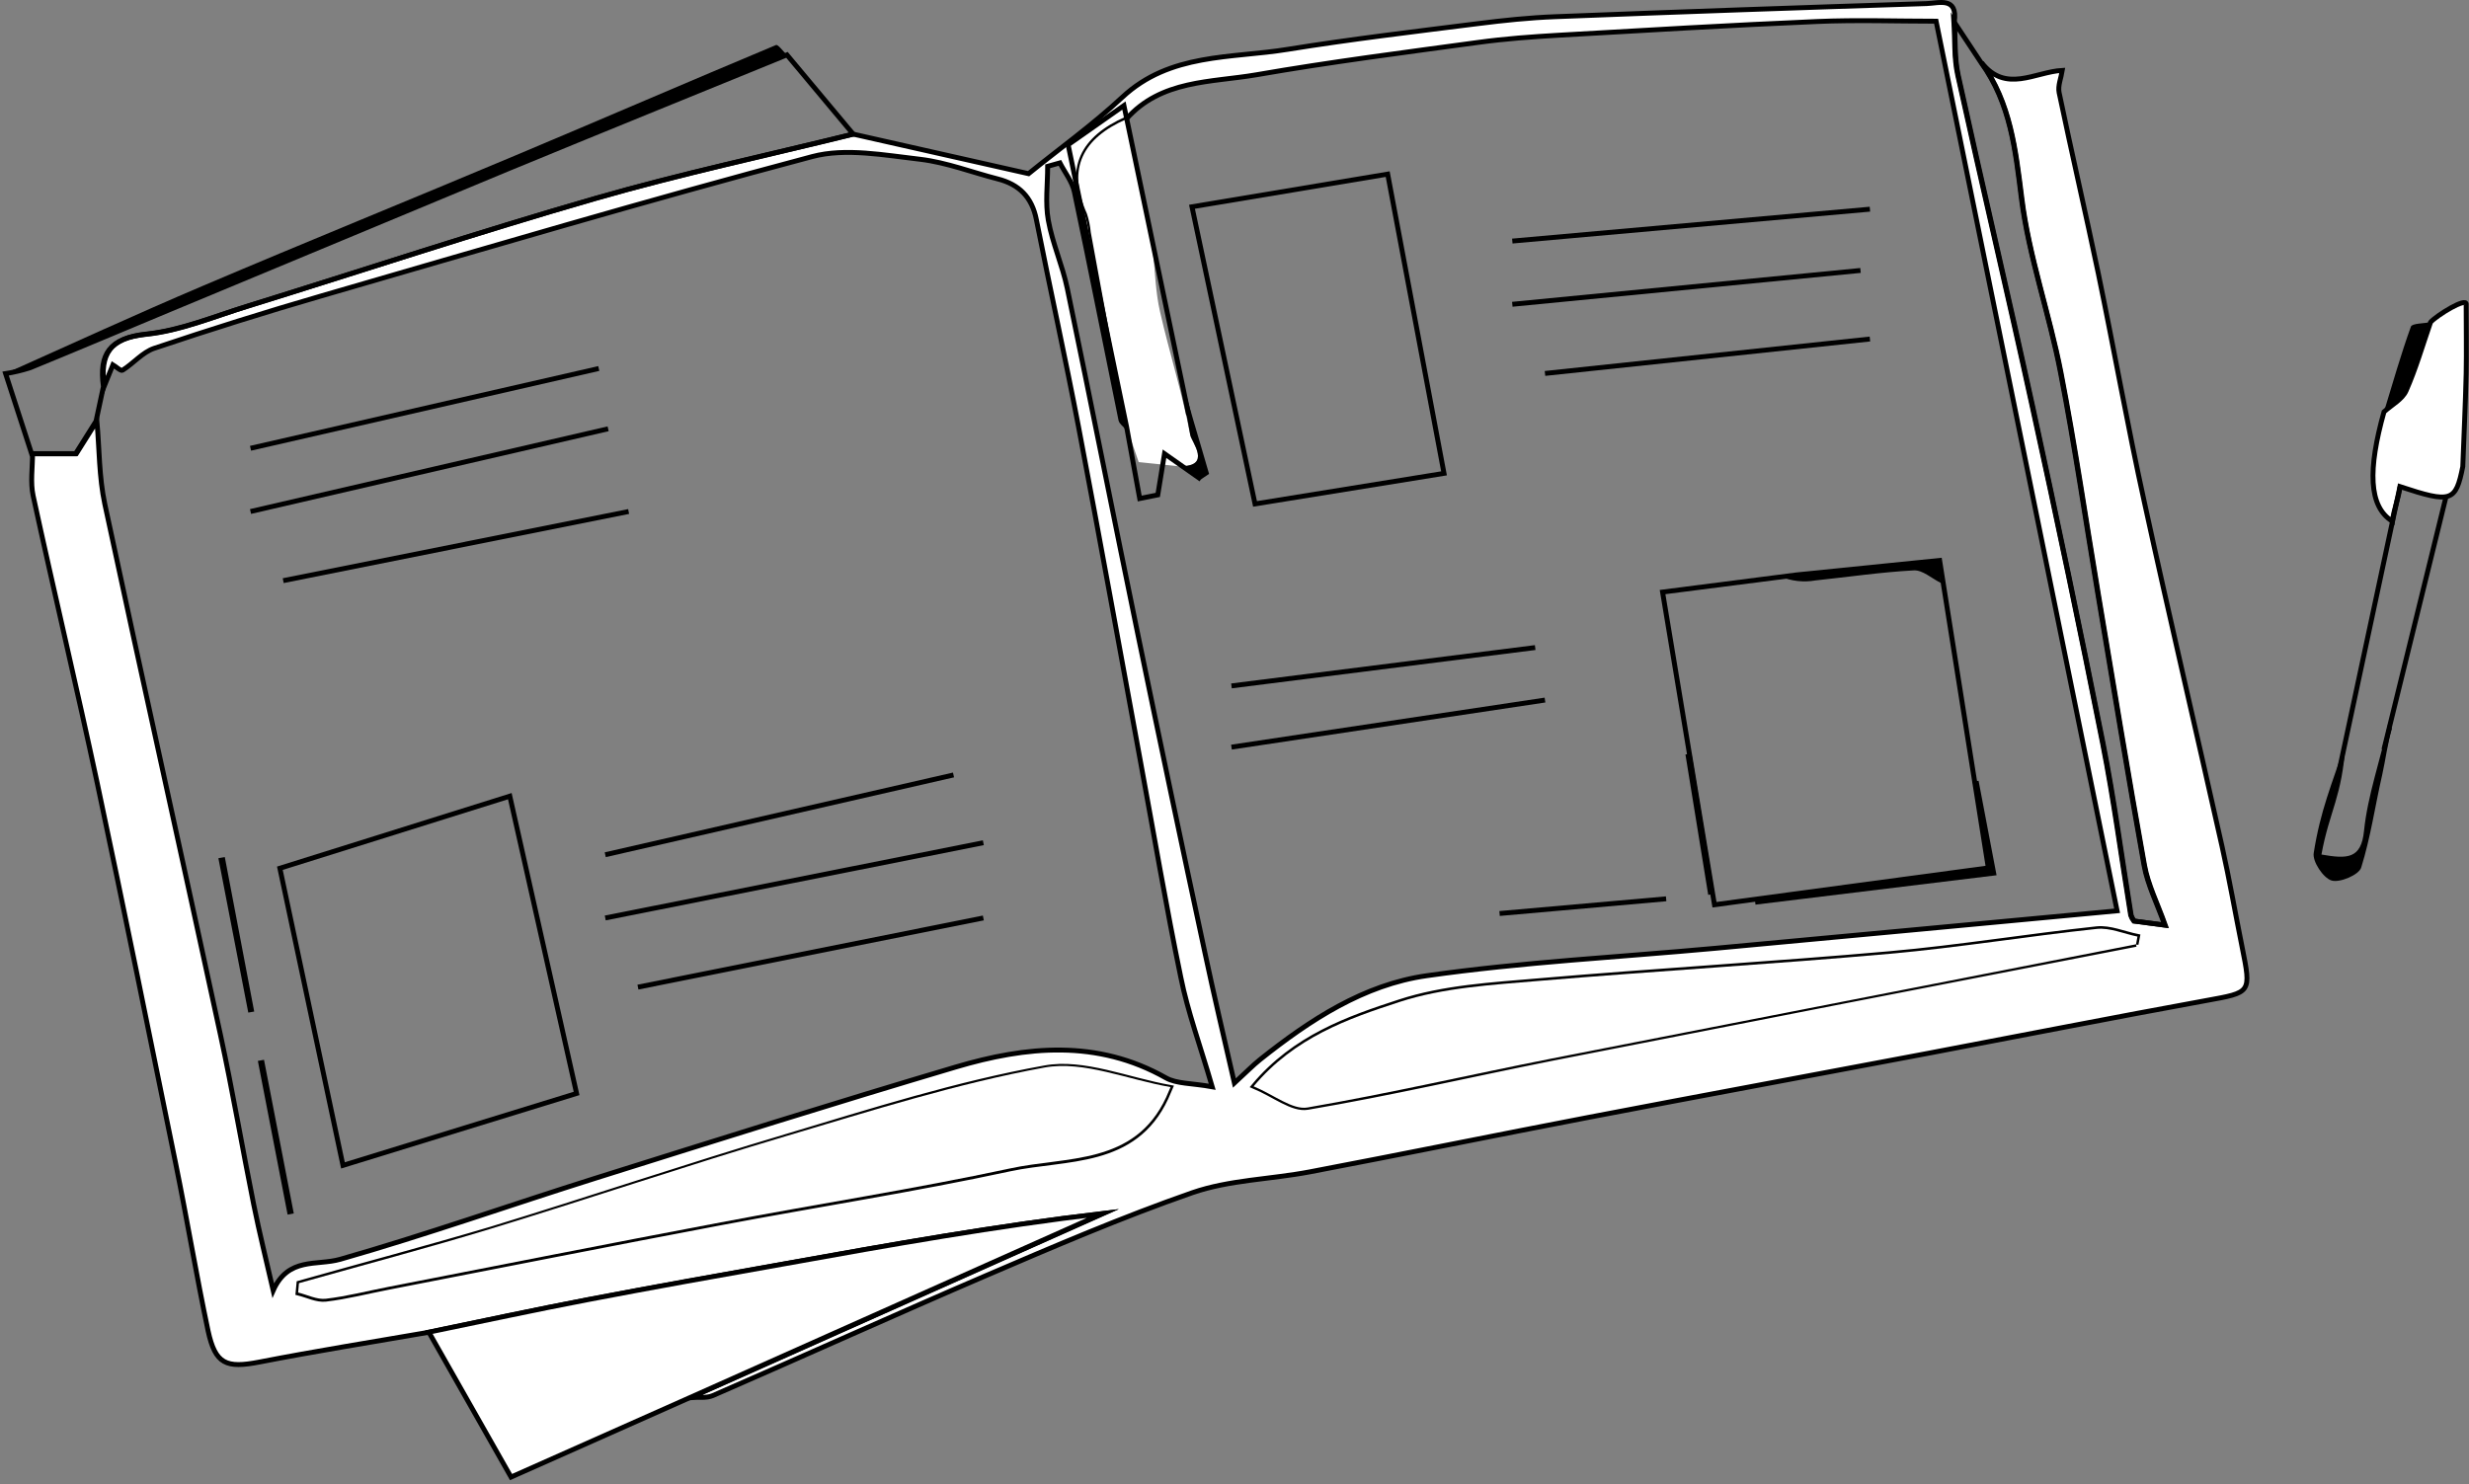 <svg xmlns="http://www.w3.org/2000/svg" width="504" height="303" viewBox="0 0 504 303" fill="none"><rect x="0" y="0" width="504" height="303" fill="#808080" stroke="none"/><g clip-path="url(#clip0_81_317)"><path d="M174.14 27.38L209.96 35.46C215.96 30.59 222.91 25.61 229.11 19.84C238.84 10.78 251.29 11.96 262.89 10.07C275.71 8 288.71 6.46 301.71 4.82C306.93 4.16 312.19 3.61 317.44 3.41C342.727 2.423 368.017 1.53 393.31 0.73C395.78 0.65 399.63 -0.73 398.95 4.39C399.18 8.04 398.95 11.8 399.73 15.33C404.68 37.85 409.99 60.33 414.9 82.82C419.893 105.747 424.693 128.72 429.3 151.74C431.61 163.38 433.14 175.17 435.04 186.89C435.186 187.309 435.395 187.704 435.66 188.06L442 188.9C440.43 184.48 438.5 180.7 437.77 176.7C434.44 158.25 431.43 139.7 428.33 121.24C425.81 106.24 423.63 91.08 420.72 76.11C418.39 64.11 414.2 52.48 412.72 40.45C411.46 30.58 410.46 21.06 404.49 12.77C409.42 19.13 415.4 14.67 420.98 14.37C420.74 15.89 420.04 17.5 420.33 18.91C422.9 31.24 425.75 43.51 428.33 55.84C431.56 71.42 434.33 87.08 437.75 102.62C442.86 126.06 448.35 149.42 453.59 172.83C455.11 179.63 456.3 186.51 457.68 193.35C459.58 202.83 459.56 202.61 450.3 204.3C431.38 207.75 412.51 211.48 393.61 215.06C370.54 219.43 347.46 223.7 324.4 228.12C305.4 231.77 286.4 235.65 267.33 239.28C259.33 240.8 250.97 240.91 243.41 243.52C229.06 248.52 215.09 254.52 201.12 260.52C182.52 268.52 164.12 276.85 145.54 284.94C144.21 285.52 142.54 285.24 140.99 285.35L225.24 247.76C203.4 250.33 181.99 254.14 160.58 257.99C147.08 260.42 133.58 262.79 120.09 265.37C109.26 267.44 98.48 269.78 87.67 272C76.09 274 64.49 275.86 52.96 278.1C46.15 279.42 43.96 278.54 42.48 271.75C40.08 260.39 38.18 248.93 35.86 237.55C30.59 211.66 25.34 185.77 19.86 159.94C15.67 140.33 11.02 120.83 6.77 101.24C6.17 98.49 6.65 95.5 6.64 92.62H15.59L19.78 85.95C20.29 91.61 20.21 97.39 21.39 102.9C29.13 139.07 37.2 175.18 45.01 211.33C47.49 222.79 49.45 234.33 51.77 245.85C52.96 251.76 54.42 257.61 55.77 263.49C58.84 256.6 64.64 258.49 69.43 257.13C86.95 252.13 104.17 246.03 121.57 240.56C146.03 232.87 170.48 225.17 195.05 217.88C209.49 213.59 223.98 212.16 238 220.08C240.18 221.31 243.17 221.13 247.45 221.9C244.97 213.38 242.45 206.57 241.04 199.55C238.04 185.06 235.57 170.45 232.88 155.89C228.65 132.97 224.52 110.03 220.16 87.14C217.46 73 214.34 58.94 211.55 44.82C210.65 40.25 208.04 37.64 203.65 36.53C198.4 35.19 193.23 33.17 187.9 32.53C180.57 31.7 172.65 30.15 165.8 31.97C132.26 40.88 98.97 50.74 65.63 60.41C54.17 63.743 42.783 67.313 31.47 71.12C29.09 71.92 27.23 74.21 25 75.6C24.67 75.81 23.59 74.8 23.05 74.48L21.27 78.87C20.36 72.22 22.51 68.98 29.92 68.2C36.92 67.46 43.72 64.61 50.55 62.5C74.21 55.17 97.73 47.36 121.55 40.5C138.76 35.53 156.53 31.72 174.14 27.38ZM229.97 87.13C229.57 86.67 228.97 86.26 228.82 85.75C225.64 70.22 222.59 54.67 219.31 39.17C218.87 37.09 217.37 35.22 216.36 33.26L213.86 33.96C213.86 37.65 213.35 41.42 213.99 44.96C214.83 49.68 216.88 54.17 217.86 58.87C222.77 82.48 227.44 106.14 232.32 129.76C236.787 151.393 241.34 173.01 245.98 194.61C247.8 203.17 249.81 211.69 251.98 221.14C254.37 218.95 255.73 217.53 257.25 216.32C267.39 208.25 278.4 201.04 291.25 199.22C310.76 196.44 330.52 195.43 350.17 193.62C377.4 191.11 404.62 188.54 432.17 185.97L395.22 4.33C387.22 4.33 379.06 4.04 370.94 4.39C353.35 5.14 335.77 6.18 318.2 7.19C312.72 7.51 307.2 7.91 301.8 8.65C286.66 10.71 271.51 12.65 256.46 15.27C247.2 16.86 237 16.27 229.88 24.34C221.12 28.21 217.76 34.34 221.88 43.56C222.288 44.799 222.553 46.081 222.67 47.38C225.103 60.627 227.537 73.873 229.97 87.12V87.13ZM61.03 262L60.84 264C62.73 264.46 64.68 265.48 66.49 265.27C70.79 264.77 75.01 263.66 79.28 262.84C101.89 258.44 124.5 253.96 147.13 249.67C166.79 245.95 186.59 242.89 206.13 238.67C217.64 236.2 231.56 238.06 238.02 224.15C238.17 223.83 238.3 223.5 238.93 222.05C230.13 220.5 221.2 216.58 213.24 218.05C195.39 221.26 177.93 226.82 160.48 232.05C140.32 238.05 120.38 244.8 100.26 250.95C87.28 254.83 74.12 258.3 61.03 262ZM436.03 192.82L436.34 191.2C433.56 190.64 430.71 189.36 428.02 189.64C413.91 191.15 399.88 193.47 385.75 194.72C361.91 196.84 337.99 198.2 314.14 200.25C304.59 201.07 294.71 201.61 285.72 204.55C275.23 207.97 264.3 211.78 255.92 221.78C260.13 223.54 263.83 226.62 266.92 226.1C283.62 223.27 300.15 219.42 316.79 216.1C356.517 208.28 396.263 200.517 436.03 192.81V192.82Z" fill="white" stroke="black" stroke-miterlimit="10"></path><path d="M87.54 272C98.34 269.78 109.13 267.44 119.96 265.37C133.44 262.79 146.96 260.37 160.45 257.99C181.85 254.14 203.26 250.33 225.11 247.76L140.86 285.35L104.32 301.59L87.54 272Z" fill="white" stroke="black" stroke-miterlimit="10"></path><path d="M19.6 86L15.41 92.67H6.46L1.14 76.28C2.835 76.017 4.507 75.619 6.14 75.09C15.77 71.15 25.35 67.09 34.95 63.09C57.756 53.59 80.566 44.097 103.38 34.61C122.44 26.74 141.55 19 160.64 11.2L174.18 27.4C156.57 31.74 138.81 35.55 121.39 40.57C97.59 47.42 74.07 55.23 50.39 62.57C43.56 64.68 36.76 67.57 29.76 68.27C22.35 69.06 20.19 72.27 21.11 78.94L19.6 86Z" stroke="black" stroke-miterlimit="10"></path><path d="M404.39 12.77C410.39 21.06 411.39 30.58 412.62 40.45C414.15 52.45 418.34 64.15 420.62 76.11C423.53 91.11 425.71 106.19 428.23 121.24C431.33 139.73 434.34 158.24 437.67 176.7C438.39 180.7 440.33 184.48 441.9 188.9L435.56 188.06C435.295 187.704 435.085 187.309 434.94 186.89C433.03 175.17 431.5 163.38 429.2 151.74C424.64 128.72 419.84 105.747 414.8 82.82C409.89 60.29 404.57 37.82 399.63 15.33C398.85 11.8 399.09 8.04 398.85 4.39L404.39 12.77Z" stroke="black" stroke-miterlimit="10"></path><path d="M503.42 62.13C503.42 66.8 503.51 71.54 503.42 76.27C503.27 82.61 502.96 88.95 502.73 95.27C501.29 102.48 500.38 102.8 489.92 99.36C489.61 101.86 488.68 103.86 488.36 106.43C483.47 103.43 483.36 95.82 486.65 84.09C488.2 82.67 490.39 81.54 491.16 79.78C493.16 75.25 494.54 70.44 496.16 65.78C497.38 64.41 503.53 60.59 503.43 62.14" fill="white"></path><path d="M503.42 62.13C503.42 66.8 503.51 71.54 503.42 76.27C503.27 82.61 502.96 88.95 502.73 95.27C501.29 102.48 500.38 102.8 489.92 99.36C489.61 101.86 488.68 103.86 488.36 106.43C483.47 103.43 483.36 95.82 486.65 84.09C488.2 82.67 490.39 81.54 491.16 79.78C493.16 75.25 494.54 70.44 496.16 65.78C497.38 64.41 503.53 60.59 503.43 62.14" stroke="black" stroke-miterlimit="10"></path><path d="M160.6 11.18C141.51 18.98 122.4 26.71 103.34 34.59C80.506 44.023 57.696 53.517 34.91 63.07C25.31 67.07 15.73 71.07 6.1 75.07C4.467 75.599 2.795 75.997 1.1 76.26C14.52 70.26 27.87 64.12 41.39 58.37C62.55 49.37 83.86 40.72 105.06 31.8C122.86 24.32 140.58 16.65 158.39 9.2C158.81 9 159.86 10.48 160.6 11.18Z" fill="black"></path><path d="M473.88 174.48C479.15 175.4 482 175.4 482.57 169.66C483.29 162.47 485.94 155.07 487.46 147.96C488.13 148.15 487.61 148.5 488.28 148.68C487.37 151.79 486.98 155.06 486.28 158.21C484.83 164.53 483.92 170.99 481.99 177.15C481.53 178.63 477.61 180.3 475.93 179.78C474.25 179.26 472.02 175.93 472.3 174.18C473.65 165.56 475.96 160.18 478.79 151.78C478.13 162.72 475.49 165.58 473.88 174.48Z" fill="black"></path><path d="M496.15 65.77C494.52 70.47 493.15 75.27 491.15 79.77C490.37 81.53 488.15 82.66 486.64 84.08C488.42 78.27 490.08 72.41 492.14 66.69C492.39 66 494.76 66.07 496.15 65.77Z" fill="black"></path><path d="M61.03 262C74.12 258.3 87.28 254.83 100.28 250.86C120.4 244.71 140.34 237.95 160.5 231.96C177.95 226.78 195.41 221.22 213.26 217.96C221.26 216.53 230.15 220.45 238.95 221.96C238.32 223.4 238.19 223.73 238.04 224.06C231.58 237.97 217.66 236.06 206.15 238.58C186.59 242.78 166.79 245.83 147.15 249.58C124.51 253.86 101.91 258.34 79.3 262.75C75.04 263.58 70.81 264.68 66.51 265.18C64.7 265.39 62.74 264.37 60.86 263.91L61.03 262Z" fill="white"></path><path d="M436.03 192.81C396.277 200.577 356.524 208.35 316.77 216.13C300.14 219.41 283.61 223.25 266.9 226.13C263.82 226.65 260.13 223.57 255.9 221.81C264.28 211.81 275.21 208 285.7 204.58C294.7 201.65 304.57 201.1 314.12 200.28C337.97 198.28 361.88 196.87 385.73 194.75C399.86 193.49 413.89 191.17 428 189.67C430.69 189.38 433.54 190.67 436.32 191.23L436.03 192.81Z" fill="white"></path><path d="M229.88 24.35L235.34 51.35C235.8 55.46 235.88 59.65 236.8 63.65C238.73 72.1 241.38 80.4 242.98 88.9C243.23 90.22 247.49 95.35 240.82 95.22L232.44 94.35L229.98 87.18C227.54 73.933 225.1 60.687 222.66 47.44C222.543 46.141 222.278 44.859 221.87 43.62C217.71 34.3 221.12 28.22 229.88 24.35Z" fill="white"></path><path d="M53.89 216.39L59.97 247.76L58.71 248L52.64 216.62L53.89 216.39Z" fill="black"></path><path d="M45.89 175L51.89 206.54L50.68 206.75L44.58 175.23L45.89 175Z" fill="black"></path><path d="M405.88 177.21L402.71 159.62L403.89 159.42L407.56 178.71L358.35 184.71L358.2 183.5L405.88 177.21Z" fill="black"></path><path d="M240.82 95.17C247.49 95.3 243.22 90.17 242.98 88.85C241.37 80.35 240.16 72.48 238.23 64.03C237.24 60.276 236.475 56.466 235.94 52.62C237.68 60.5 238.64 67.12 240.61 74.95C242.45 82.28 244.73 89.5 246.81 96.76L245.16 97.87L240.82 95.17Z" fill="black"></path><path d="M395.94 114.42L396.16 119.01C394.32 118.1 392.45 116.36 390.67 116.46C383.97 116.82 377.3 117.81 370.61 118.51C368.19 118.937 365.699 118.663 363.43 117.72L395.94 114.42Z" fill="black"></path><path d="M345.27 153.87L349.98 182.52L348.7 182.71L344.05 154.05L345.27 153.87Z" fill="black"></path><path d="M294.77 96.65L256.19 102.89L243.32 42.22L283.27 35.55L294.77 96.65Z" stroke="black" stroke-miterlimit="10"></path><path d="M339.38 120.89L366.66 117.39L395.94 114.43L405.88 177.21L349.98 184.73L339.38 120.89Z" stroke="black" stroke-miterlimit="10"></path><path d="M245.15 97.87L237.71 92.64L236.34 101.05L232.65 101.79L229.97 87.13L218.04 29.55L229.43 21.55L242.64 84.69" stroke="black" stroke-miterlimit="10"></path><path d="M308.71 49.22L381.71 42.71" stroke="black" stroke-miterlimit="10"></path><path d="M308.71 62.13L379.79 55.22" stroke="black" stroke-miterlimit="10"></path><path d="M315.38 76.25L381.71 69.22" stroke="black" stroke-miterlimit="10"></path><path d="M251.38 140.05L313.38 132.22" stroke="black" stroke-miterlimit="10"></path><path d="M251.38 152.55L315.38 142.94" stroke="black" stroke-miterlimit="10"></path><path d="M306.11 186.52L340.11 183.52" stroke="black" stroke-miterlimit="10"></path><path d="M117.7 223.26L70.01 237.95L57.13 177.28L104.07 162.56L117.7 223.26Z" stroke="black" stroke-miterlimit="10"></path><path d="M51.14 91.53L122.23 75.24" stroke="black" stroke-miterlimit="10"></path><path d="M51.14 104.44L124.14 87.55" stroke="black" stroke-miterlimit="10"></path><path d="M57.81 118.56L128.32 104.44" stroke="black" stroke-miterlimit="10"></path><path d="M123.55 174.52L194.64 158.23" stroke="black" stroke-miterlimit="10"></path><path d="M123.55 187.43L200.73 172.07" stroke="black" stroke-miterlimit="10"></path><path d="M130.22 201.55L200.73 187.43" stroke="black" stroke-miterlimit="10"></path><path d="M499.31 101.42L486.63 153.05" stroke="black" stroke-miterlimit="10"></path><path d="M489.9 99.38L477.55 157.11" stroke="black" stroke-miterlimit="10"></path></g><defs><clipPath id="clip0_81_317"><rect width="503.45" height="302.27" fill="white" transform="translate(0.5)"></rect></clipPath></defs></svg>